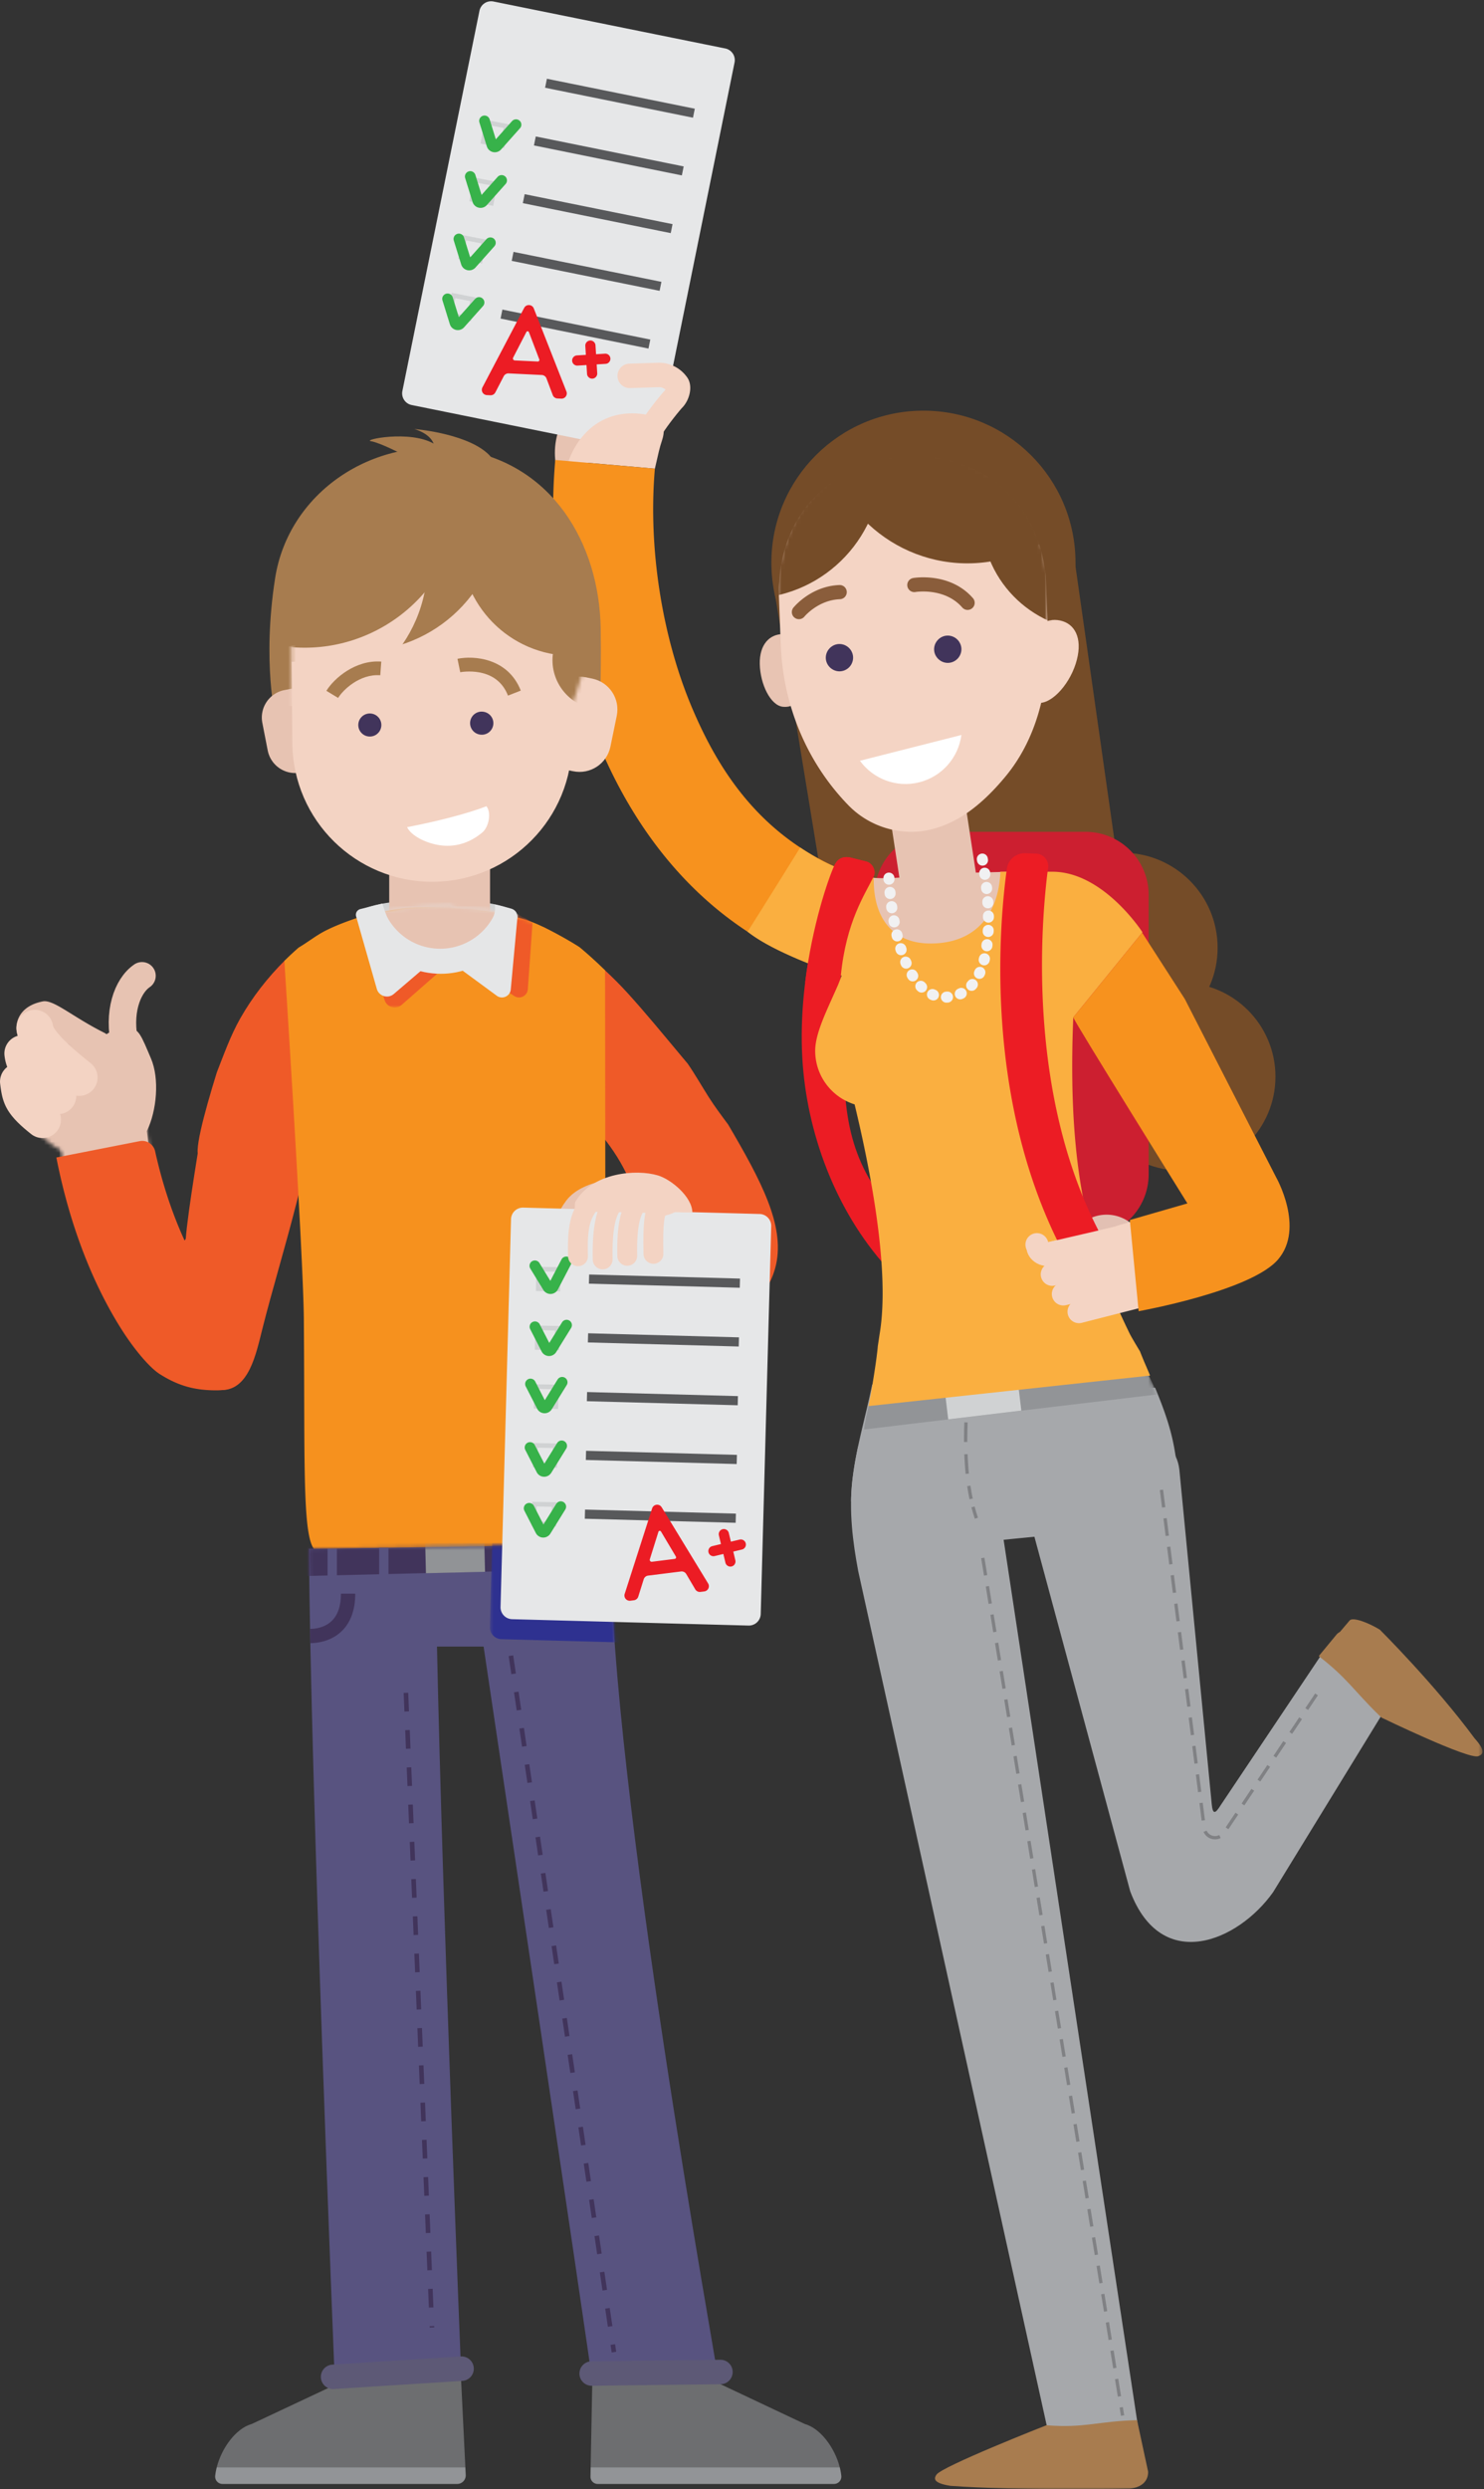 <svg width="389" height="652" viewBox="0 0 389 652" xmlns="http://www.w3.org/2000/svg" xmlns:xlink="http://www.w3.org/1999/xlink"><rect x="0" y="0" width="389" height="652" fill="#333333" stroke="none"/><title>6EBA7DC4-CD76-40FF-8EAD-8B3A6BBC8F7F</title><defs><path d="M31.085.81C11.328 3.387 2.181 18.71.69 32.524c-.148.733-.25 1.468-.259 2.203L.244 49.494C.04 65.659 5.24 81.794 16.284 93.61c6.46 6.914 13.85 8.759 20.539 7.886 8.046-1.048 15.168-5.763 22.255-13.474 9.662-10.51 11.835-24.605 12.016-38.873l.168-13.08.003-.698c.009-.735-.03-1.47-.158-2.208C69.301 11.394 52.682.492 36.014.491a38.1 38.1 0 0 0-4.929.32" id="a"/><path d="M31.085.81C11.328 3.387 2.181 18.71.69 32.524c-.148.733-.25 1.468-.259 2.203L.244 49.494C.04 65.659 5.24 81.794 16.284 93.61c6.46 6.914 13.85 8.759 20.539 7.886 8.046-1.048 15.168-5.763 22.255-13.474 9.662-10.51 11.835-24.605 12.016-38.873l.168-13.08.003-.698c.009-.735-.03-1.47-.158-2.208C69.301 11.394 52.682.492 36.014.491a38.1 38.1 0 0 0-4.929.32" id="c"/><path d="M31.085.81C11.328 3.387 2.181 18.71.69 32.524c-.148.733-.25 1.468-.259 2.203L.244 49.494C.04 65.659 5.24 81.794 16.284 93.61c6.46 6.914 13.85 8.759 20.539 7.886 8.046-1.048 15.168-5.763 22.255-13.474 9.662-10.51 11.835-24.605 12.016-38.873l.168-13.08.003-.698c.009-.735-.03-1.47-.158-2.208C69.301 11.394 52.682.492 36.014.491a38.1 38.1 0 0 0-4.929.32" id="e"/><path id="g" d="M0 .332h389.613V652H0"/><path id="i" d="M0 .332h389.613V652H0"/><path d="M7.06 4.051C3.736 10.495-.554 19.76.41 31.658c.88 4.2 3.273 3.714 6.38 3.228 2.547-.397 5.573-.794 8.641 1.383 4.627 3.285 14.802 8.618 14.802 8.618l34.084.403s6.18-.498 11.144-3.708c2.499-1.615 4.759.902 6.918 3.419 2.274 2.652 4.438 5.302 6.647 3.122C90.56 33.224 85.25 13.174 80.305.09" id="k"/><path d="M7.06 4.051C3.736 10.495-.554 19.76.41 31.658c.88 4.2 3.273 3.714 6.38 3.228 2.547-.397 5.573-.794 8.641 1.383 4.627 3.285 14.802 8.618 14.802 8.618l34.084.403s6.18-.498 11.144-3.708c2.499-1.615 4.759.902 6.918 3.419 2.274 2.652 4.438 5.302 6.647 3.122C90.56 33.224 85.25 13.174 80.305.09" id="m"/><path d="M7.06 4.051C3.736 10.495-.554 19.76.41 31.658c.88 4.2 3.273 3.714 6.38 3.228 2.547-.397 5.573-.794 8.641 1.383 4.627 3.285 14.802 8.618 14.802 8.618l34.084.403s6.18-.498 11.144-3.708c2.499-1.615 4.759.902 6.918 3.419 2.274 2.652 4.438 5.302 6.647 3.122C90.56 33.224 85.25 13.174 80.305.09L7.06 4.051z" id="o"/><path d="M7.06 4.051C3.736 10.495-.554 19.76.41 31.658c.88 4.2 3.273 3.714 6.38 3.228 2.547-.397 5.573-.794 8.641 1.383 4.627 3.285 14.802 8.618 14.802 8.618l34.084.403s6.18-.498 11.144-3.708c2.499-1.615 4.759.902 6.918 3.419 2.274 2.652 4.438 5.302 6.647 3.122C90.56 33.224 85.25 13.174 80.305.09L7.06 4.051z" id="q"/><path id="s" d="M0 .332h389.613V652H0z"/><path d="M.038 3.824s1.009 7.222 1.597 8.65l1.597 5.123 21.44-2.52L22.736.045.038 3.824z" id="u"/><path d="M11.512.92C7.406 1.988-.122 17.286.499 19.666c2.138 8.214 10.54 13.14 18.763 11.002 8.224-2.138 13.155-10.53 11.015-18.745C28.474 5.006 22.234.42 15.397.42c-1.282 0-2.586.162-3.885.5z" id="w"/><path d="M.34 3.602C6.535 1.632 12 .75 23.184.42l.454-.026.026-.001c.577 0 .544.545 1.133.545 9.577 0 17.648 2.428 23.908 5.365v20.852H.339V3.602z" id="y"/><path d="M.34 3.602C6.535 1.632 12 .75 23.184.42l.454-.026.026-.001c.577 0 .544.545 1.133.545 9.577 0 17.648 2.428 23.908 5.365v20.852H.339V3.602" id="A"/><path d="M54.668.394l-.454.026c-15.7.463-20.126 2.012-31.13 6.134-10.76 4.03-19.252 17.177-19.252 17.177S3.79 43.962 2.95 45.143L.01 74.512l95.398 26.346v-51.66l-.767-32.725S80.048.938 55.827.938c-.59 0-.557-.545-1.133-.545h-.026" id="C"/><path d="M54.668.394l-.454.026c-15.7.463-20.126 2.012-31.13 6.134-10.76 4.03-19.252 17.177-19.252 17.177S3.79 43.962 2.95 45.143L.01 74.512l95.398 26.346v-51.66l-.767-32.725S80.048.938 55.827.938c-.59 0-.557-.545-1.133-.545h-.026" id="E"/><path d="M36.95.31c-.104 0-.21 0-.316.002C16.392.482.12 17.012.293 37.232l.305 36.116c.17 20.221 16.717 36.476 36.96 36.305 20.24-.171 36.513-16.701 36.342-36.922l-.075-8.894 2.652-8.284-2.881-18.936C73.425 16.5 57.049.312 36.952.31" id="G"/><path d="M36.95.31c-.104 0-.21 0-.316.002C16.392.482.12 17.012.293 37.232l.305 36.116c.17 20.221 16.717 36.476 36.96 36.305 20.24-.171 36.513-16.701 36.342-36.922l-.075-8.894 2.652-8.284-2.881-18.936C73.425 16.5 57.049.312 36.952.31" id="I"/><path d="M36.95.31c-.104 0-.21 0-.316.002C16.392.482.12 17.012.293 37.232l.305 36.116c.17 20.221 16.717 36.476 36.96 36.305 20.24-.171 36.513-16.701 36.342-36.922l-.075-8.894 2.652-8.284-2.881-18.936C73.425 16.5 57.049.312 36.952.31" id="K"/><path d="M36.95.31c-.104 0-.21 0-.316.002C16.392.482.12 17.012.293 37.232l.305 36.116c.17 20.221 16.717 36.476 36.96 36.305 20.24-.171 36.513-16.701 36.342-36.922l-.075-8.894 2.652-8.284-2.881-18.936C73.425 16.5 57.049.312 36.952.31" id="M"/><path d="M36.95.31c-.104 0-.21 0-.316.002C16.392.482.12 17.012.293 37.232l.305 36.116c.17 20.221 16.717 36.476 36.96 36.305 20.24-.171 36.513-16.701 36.342-36.922l-.075-8.894 2.652-8.284-2.881-18.936C73.425 16.5 57.049.312 36.952.31" id="O"/><path d="M36.95.31c-.104 0-.21 0-.316.002C16.392.482.12 17.012.293 37.232l.305 36.116c.17 20.221 16.717 36.476 36.96 36.305 20.24-.171 36.513-16.701 36.342-36.922l-.075-8.894 2.652-8.284-2.881-18.936C73.425 16.5 57.049.312 36.952.31" id="Q"/><path d="M46.082.503L5.541 1.08l-5.406.05c.412 60.76 6.507 211.704 6.813 218.869l33.13-1.873c-.066-1.533-4.92-121.484-6.383-191.384h12.22S74.39 217.638 74.382 219.198l33.168.204C107.56 217.62 78.845 60.518 79.254.175c0 0-33.17.12-33.172.328z" id="S"/><path d="M46.082.503L5.541 1.08l-5.406.05c.412 60.76 6.507 211.704 6.813 218.869l33.13-1.873c-.066-1.533-4.92-121.484-6.383-191.384h12.22S74.39 217.638 74.382 219.198l33.168.204C107.56 217.62 78.845 60.518 79.254.175c0 0-33.17.12-33.172.328z" id="U"/><path d="M33.247 26.475c-.728-9.925-1.122-18.85-1.071-26.3 0 0-25.258.091-31.694.253v26.047h32.765" id="W"/><path id="Y" d="M0 .332h389.613V652H0z"/><path d="M7.978.086c-.799.165-2.28.474-3.72 1.15l-.19.093C2.143 2.283.353 3.92.46 6.79a3.01 3.01 0 0 0 4.293 2.6l.042-.02A3.02 3.02 0 0 0 6.47 6.876c.302-.186 1.061-.556 2.734-.904a3.008 3.008 0 0 0 2.333-3.557A3.01 3.01 0 0 0 8.593.02c-.203 0-.41.021-.615.065" id="aa"/></defs><g fill="none" fill-rule="evenodd"><path d="M156.623 118.833c2.619-3.026 5.158-6.145 7.864-9.08-4.484-6.083-5.638-10.911-10.096-7.626-9.329 6.874-11.019 17.517-6.641 25.316 2.93-2.898 5.895-5.76 8.873-8.61" fill="#E7C3B2"/><path d="M168.665 118.393l-60.75-12.298a3.118 3.118 0 0 1-2.438-3.676L125.68 2.831a3.122 3.122 0 0 1 3.68-2.436l60.749 12.299a3.117 3.117 0 0 1 2.439 3.674l-20.204 99.589a3.121 3.121 0 0 1-3.679 2.436" fill="#E6E7E8"/><path d="M143.12 21.805l38.769 7.849M140.203 36.921l38.77 7.85" stroke="#58595B" stroke-width="2.4"/><path stroke="#D0D2D3" stroke-width="1.2" d="M131.715 38.104l-5.068-.975.977-5.063 5.067.976z"/><path d="M137.287 52.038l38.768 7.85" stroke="#58595B" stroke-width="2.4"/><path stroke="#D0D2D3" stroke-width="1.2" d="M128.798 53.22l-5.067-.974.977-5.063 5.067.976z"/><path d="M134.37 67.154l38.77 7.85" stroke="#58595B" stroke-width="2.4"/><path stroke="#D0D2D3" stroke-width="1.2" d="M125.882 68.338l-5.068-.976.977-5.063 5.067.976z"/><path d="M131.453 82.271l38.77 7.85" stroke="#58595B" stroke-width="2.4"/><path stroke="#D0D2D3" stroke-width="1.2" d="M122.965 83.454l-5.068-.975.977-5.063 5.067.976z"/><path d="M128.628 39.603a2.193 2.193 0 0 1-1.014-1.257l-1.943-6.264a1.398 1.398 0 1 1 2.673-.828l1.626 5.24 4.25-4.768a1.4 1.4 0 0 1 1.975-.114c.577.514.628 1.397.114 1.974l-4.964 5.568a2.196 2.196 0 0 1-2.717.45M121.91 70.533a2.193 2.193 0 0 1-1.014-1.257l-1.943-6.265a1.398 1.398 0 1 1 2.673-.827l1.626 5.239 4.249-4.768a1.401 1.401 0 0 1 1.976-.114c.577.514.627 1.397.114 1.974l-4.965 5.569a2.193 2.193 0 0 1-2.717.449M118.935 86.183a2.19 2.19 0 0 1-1.014-1.257l-1.943-6.264a1.4 1.4 0 0 1 2.674-.827l1.624 5.238 4.25-4.767a1.398 1.398 0 1 1 2.09 1.86l-4.965 5.568a2.195 2.195 0 0 1-2.716.45M124.89 54.17a2.191 2.191 0 0 1-1.013-1.257l-1.943-6.265a1.398 1.398 0 0 1 2.673-.827l1.625 5.239 4.25-4.768a1.4 1.4 0 0 1 2.09 1.86l-4.965 5.569a2.194 2.194 0 0 1-2.716.448" fill="#37B24A"/><path d="M134.515 93.663l3.46-6.694a.368.368 0 0 1 .67.037l2.718 7.134a.413.413 0 0 1-.405.558l-6.01-.287a.513.513 0 0 1-.433-.748m2.888-13.012l-10.941 20.816a1.385 1.385 0 0 0 1.16 2.027l.921.044a1.388 1.388 0 0 0 1.298-.747l2.194-4.233c.25-.481.756-.772 1.297-.748l8.684.417a1.384 1.384 0 0 1 1.232.895l1.643 4.36c.195.517.679.869 1.23.895l.995.048a1.384 1.384 0 0 0 1.357-1.889l-8.553-21.748c-.434-1.104-1.964-1.187-2.517-.137M158.582 92.64l-2.34.145-.147-2.337a1.337 1.337 0 0 0-2.67.165l.147 2.338-2.34.146a1.336 1.336 0 0 0-1.253 1.416v.002c.045.736.68 1.296 1.417 1.25l2.341-.146.146 2.338a1.338 1.338 0 0 0 2.67-.166l-.146-2.338 2.34-.146A1.336 1.336 0 0 0 160 93.891a1.338 1.338 0 0 0-1.418-1.251" fill="#EC1C24"/><path d="M165.06 98.453l7.51-.236a5.802 5.802 0 0 1 4.953 2.494c.501.722.116 2.838-1.163 4.023 0 0-5.518 6.251-8.144 11.865" stroke="#F4D4C4" stroke-width="6.4" stroke-linecap="round"/><path d="M171.664 122.761l1.04-4.508c.224-.975.51-1.934.826-2.884.601-1.812 1.3-5.55-2.75-6.485-11.295-2.605-18.687 3.512-21.768 11.907 4.11.337 22.652 1.97 22.652 1.97" fill="#F4D4C4"/><path fill="#754C28" d="M300.286 277.354l-75.86 8.057-21.964-133.89 79.218-4.854z"/><path d="M223.536 228.746c-1.674-.366-3.38-1.059-4.926-1.848-.088-.039-.179-.077-.256-.114-20.598-9.565-30.603-26.572-36.762-40.941-8.028-18.73-11.74-42.312-9.928-63.081l-26.115-2.272c-2.2 25.237 2.153 52.814 11.945 75.66 12.004 28.008 31.359 47.576 56.108 56.82 1.123.42 5.9 2.198 7.046 2.575 0 0 2.148-6.52 2.938-13L225.2 229.3l-.397-.133a23.932 23.932 0 0 1-1.267-.421" fill="#F7921E"/><path d="M319.173 248.26c0 13.746-11.155 24.888-24.913 24.888-13.76 0-24.914-11.142-24.914-24.887 0-13.745 11.155-24.888 24.914-24.888 13.758 0 24.913 11.143 24.913 24.888" fill="#754C28"/><path d="M334.334 282.018c0 13.6-11.036 24.624-24.65 24.624-13.613 0-24.649-11.025-24.649-24.624 0-13.6 11.036-24.624 24.65-24.624 13.613 0 24.649 11.025 24.649 24.624" fill="#754C28"/><path d="M284.548 324.104h-38.741c-9.143 0-16.554-7.404-16.554-16.537v-73.14c0-9.134 7.411-16.538 16.554-16.538h38.741c9.143 0 16.555 7.404 16.555 16.537v73.14c0 9.134-7.412 16.538-16.555 16.538" fill="#CC1F30"/><path fill="#E7C3B2" d="M258.089 243.551l-19.784 3.016-5.809-38.033 19.785-3.015z"/><path d="M267.198 650.296c10.713-2.58 21.41-5.32 32.127-7.966l-37.84-249.51c-1.806-7.816-22.01-18.689-29.832-16.885-2.98.687-5.157 1.567-6.748 3.065-.622 2.946-1.157 5.908-1.489 8.906-.886 7.994.086 15.851 1.552 23.654l51.771 234.463c-7.624 2.385-8.613 3.309-9.54 4.273M346.835 432.765l-26.872 40.104c-1.454 2.35-2.07 2.409-2.337-.342l-8.484-87.58c-1.114-10.273-15.183-12.57-22.983-10.668-11.802 2.878-18.516 13.73-15.534 26.316l25.638 94.825c8.191 21.64 28.296 13.14 37.467.195l29.697-48.41-16.592-14.44z" fill="#A6A8AB"/><path d="M264.988 228.34l-15.045.363c-4.582.463-9.169.87-13.775 1.152-3.215.198-6.58.371-9.758-.273a17.13 17.13 0 0 1-1.174-.283h-.036l2.02 19.842h41.226l-3.458-20.8z" fill="#E7C3B2"/><path d="M309.664 394.106c-.719-5.836-1.083-11.822-2.426-17.556-1.055-4.499-2.69-8.797-4.452-13.052l-74.16-.834c-1.71 8.411-4.26 16.684-5.21 25.242a56.394 56.394 0 0 0-.33 5.402c6.859 5.387 27.045 11.29 27.045 11.29l33.978-3.342s25.596-.64 25.626-3.627c.01-1.03.003-2.058-.015-3.084l-.056-.439" fill="#A6A8AB"/><path d="M231.3 352.903c-.067.113-.142.227-.211.342.071-.115.144-.23.212-.342h-.002zM230.726 353.83c.129-.196.246-.391.363-.585-.121.195-.233.39-.363.585" fill="#939598"/><path d="M281.924 147.387c0 21.992-17.847 39.82-39.863 39.82-22.015 0-39.86-17.828-39.86-39.82 0-21.993 17.845-39.82 39.86-39.82 22.016 0 39.863 17.827 39.863 39.82" fill="#754C28"/><path d="M212.836 174.492c.122 5.255-2.957 11.177-7.655 10.635-3.217-.372-5.9-5.899-6.02-11.152-.123-5.255 2.648-7.799 5.885-7.873 3.238-.075 7.668 3.136 7.79 8.39" fill="#E8C4B3"/><path d="M274.153 151.406c-.028-.713-.1-1.424-.261-2.132-5.627-41.768-67.272-38.598-69.637 3.252a11.618 11.618 0 0 0-.14 2.147l.55 14.314c.603 15.668 6.778 30.699 17.721 41.94 5.818 5.978 13.85 7.8 20.287 6.624 7.741-1.414 14.407-6.333 20.89-14.152 8.837-10.659 11.637-24.779 11.105-38.607l-.515-13.386z" fill="#F4D4C4"/><path d="M281.967 173.884c-1.893 5.901-6.953 11.253-10.59 10.088-3.637-1.164-4.296-8.845-2.404-14.747 1.893-5.901 5.962-7.669 9.599-6.505 3.637 1.164 5.288 5.262 3.395 11.164" fill="#F4D4C4"/><g><g transform="translate(203.362 117.574)"><mask id="b" fill="#fff"><use xlink:href="#a"/></mask><path d="M87.92-12.878c2.716 20.783-11.948 39.83-32.752 42.544C34.363 32.38 15.296 17.732 12.579-3.052c-2.715-20.783 11.949-39.83 32.753-42.544 20.804-2.713 39.872 11.935 42.589 32.718" fill="#754C28" mask="url(#b)"/></g><g transform="translate(203.362 117.574)"><mask id="d" fill="#fff"><use xlink:href="#c"/></mask><path d="M113.413 13.925c2.137 16.356-9.403 31.347-25.776 33.482-16.372 2.136-31.378-9.393-33.516-25.749-2.137-16.355 9.403-31.345 25.776-33.48 16.372-2.136 31.378 9.392 33.516 25.747" fill="#754C28" mask="url(#d)"/></g><g transform="translate(203.362 117.574)"><mask id="f" fill="#fff"><use xlink:href="#e"/></mask><path d="M27.392-.245c2.501 19.14-11.003 36.681-30.163 39.181-19.16 2.498-36.722-10.992-39.223-30.132-2.501-19.14 11.003-36.683 30.164-39.181C7.33-32.876 24.89-19.386 27.392-.245" fill="#754C28" mask="url(#f)"/></g></g><g><path d="M220.322 175.836a3.589 3.589 0 0 0 3.289-3.842c-.152-1.936-1.863-3.44-3.846-3.286-1.938.151-3.441 1.906-3.29 3.842.152 1.936 1.908 3.437 3.847 3.286M248.712 173.625a3.588 3.588 0 0 0 3.29-3.84 3.59 3.59 0 0 0-3.847-3.287c-1.937.15-3.44 1.905-3.289 3.842.152 1.935 1.908 3.436 3.846 3.285" fill="#41345B"/><path d="M253.882 159.743a1.86 1.86 0 0 1-1.65-.62c-4.608-5.28-12.157-4.07-12.236-4.054a1.845 1.845 0 0 1-2.146-1.52 1.858 1.858 0 0 1 1.522-2.142c.388-.069 9.697-1.56 15.663 5.275a1.855 1.855 0 0 1-1.153 3.061M209.671 162.172a1.855 1.855 0 0 1-1.416-.396 1.853 1.853 0 0 1-.282-2.604c.185-.231 4.644-5.664 12.1-5.93a1.858 1.858 0 0 1 .133 3.713c-5.722.2-9.304 4.506-9.34 4.55-.31.38-.741.606-1.195.667" fill="#8A5D3B"/><path d="M241.001 204.905c6.035-1.532 10.24-6.57 11.01-12.383l-26.601 6.75c3.453 4.74 9.556 7.164 15.591 5.633" fill="#FFF"/><path d="M253.741 365.235c0 .13-.133 1.253-.275 3.073" stroke="#808184" stroke-width=".867"/><path d="M253.212 372.581c-.22 5.407-.14 13.009 1.353 20.042" stroke="#808184" stroke-width=".867" stroke-dasharray="5.13,3.206"/><path d="M255.056 394.71c.26 1.01.555 2 .886 2.964" stroke="#808184" stroke-width=".867"/><g transform="translate(-1)"><mask id="h" fill="#fff"><use xlink:href="#g"/></mask><path d="M275.303 635.263s-27.526 10.81-28.85 12.972c-.489.799-1.24 2.12 3.671 2.902 17.647 1.31 47.004.74 47.004.74 3.199-.343 4.834-1.99 4.834-4.411l-2.909-13.523c-9.97.209-13.836 2.148-23.75 1.32" fill="#A87C4F" mask="url(#h)"/></g><g transform="translate(-1)"><mask id="j" fill="#fff"><use xlink:href="#i"/></mask><path d="M388.497 460.01c-2.479.978-25.39-10.12-25.39-10.12-.243-.233-.46-.444-.65-.628-6.7-6.552-8.295-9.68-15.778-15.46l4.664-5.649c.25-.295.562-.524.91-.714l2.528-2.977c.864-1.016 5.179.72 7.916 2.415 0 0 14.386 14.293 24.833 28.456 3.34 3.689 1.879 4.318.967 4.678" fill="#A87C4F" mask="url(#j)"/></g><path d="M257.615 408.082L294.26 632.72M304.454 390.25l11.228 88.654c.33 2.59 3.698 3.384 5.15 1.214l24.847-37.156" stroke="#808184" stroke-width=".867" stroke-dasharray="4.624,2.89"/></g><g><g transform="translate(220.481 358.6)"><mask id="l" fill="#fff"><use xlink:href="#k"/></mask><path d="M3.892-2.393l-12.124-.122-.133 13.286 9.612.096c1.05-4.397 2.05-8.798 2.645-13.26" fill="#929497" mask="url(#l)"/></g><g transform="translate(220.481 358.6)"><mask id="n" fill="#fff"><use xlink:href="#m"/></mask><path d="M76.732-6.036L8.354 2.17c-.008 4.506-1.862 9.17-2.33 13.66l76.99-9.196c-2.136-4.284-3.878-8.516-6.282-12.67" fill="#929497" mask="url(#n)"/></g><g transform="translate(220.481 358.6)"><mask id="p" fill="#fff"><use xlink:href="#o"/></mask><path d="M87.176-1.561c2.003 3.905 3.722 7.926 4.605 12.301.076.37.076.714.023 1.032l8.591.086.133-13.286-13.352-.133z" fill="#929497" mask="url(#p)"/></g><g transform="translate(220.481 358.6)"><mask id="r" fill="#fff"><use xlink:href="#q"/></mask><path fill="#D0D2D3" mask="url(#r)" d="M47.237 10.885l-19.16 2.3L26.493-.007l19.158-2.3z"/></g></g><g transform="translate(-1)"><path d="M121.19 609.488L67.02 634.92c-4.191 1.167-7.908 6.293-9.198 11.342h65.16l-1.792-36.774zM211.92 634.92l-55.374-26.126-.718 37.467h65.29c-1.29-5.048-5.006-10.174-9.197-11.34" fill="#6D6E70"/><path d="M136.48 239.824c0 2.347-9.172 4.25-20.877 4.25-11.706 0-21.196-1.903-21.196-4.25 0-2.348 9.49-4.25 21.196-4.25 11.705 0 20.876 1.902 20.876 4.25" fill="#D0D2D3"/><mask id="t" fill="#fff"><use xlink:href="#s"/></mask><path fill="#E7C3B2" mask="url(#t)" d="M129.45 243.868h-26.427v-19.175h26.427z"/></g><g transform="translate(15.584 295.003)"><mask id="v" fill="#fff"><use xlink:href="#u"/></mask><path fill="#E7C3B2" mask="url(#v)" d="M.037.044h24.634v17.553H.037z"/></g><g transform="translate(7.025 271.489)"><mask id="x" fill="#fff"><use xlink:href="#w"/></mask><path fill="#E7C3B2" mask="url(#x)" d="M-8.025 2.475l38.378-9.978 9.966 38.255L1.943 40.73z"/></g><path d="M23.53 275.045a4.808 4.808 0 0 1-3.835-.619c-1.696-1.095-5.181-2.493-6.586-2.403a4.806 4.806 0 0 1-3.425 2.08 4.813 4.813 0 0 1-5.344-4.216c-.227-1.936.528-6.344 6.887-7.582 2.822-.549 7.837 4.088 16.066 8.196 2.379 1.188 2.865 4.425 1.417 6.654-.681 1.048-4.058-2.401-5.18-2.11" fill="#E7C3B2"/><g fill="#E7C3B2"><path d="M29.671 270.014c-2.341.61-7.028 4.8-8.08 14.234-.975 8.74.473 18.4 11.264 17.177.905-.104 6.026-2.022 6.026-2.022l-.396-3.09c2.633-5.38 3.352-13.762 1.092-19.052-2.534-5.93-3.184-7.967-5.91-7.967-.993 0-2.26.269-3.996.72"/></g><g><path d="M16.404 291.681a4.808 4.808 0 0 1-4.202-.88c-5.525-4.362-10.296-8.128-11.02-14.288a4.812 4.812 0 0 1 4.22-5.338 4.814 4.814 0 0 1 5.344 4.217c.233 1.985 2.554 4.015 7.427 7.862a4.807 4.807 0 0 1-1.77 8.427" fill="#F3D3C3"/><path d="M12.378 297.946a4.808 4.808 0 0 1-4.202-.88C1.604 291.878.649 289.06.038 283.87a4.812 4.812 0 0 1 4.22-5.338 4.812 4.812 0 0 1 5.344 4.216c.366 3.11.413 3.508 4.544 6.77a4.807 4.807 0 0 1-1.768 8.428" fill="#F3D3C3"/><path d="M37.223 255.597c-3.91 2.665-6.411 9.738-4.44 18.129" stroke="#E7C3B2" stroke-width="7.2" stroke-linecap="round"/></g><g fill="#F3D3C3"><path d="M8.56 264.548a4.812 4.812 0 0 0-4.22 5.339c.509 4.325 4.401 9 13.436 16.131a4.807 4.807 0 0 0 4.2.881 4.792 4.792 0 0 0 2.562-1.672 4.805 4.805 0 0 0-.792-6.755c-8.576-6.772-9.704-9.28-9.85-9.772a4.814 4.814 0 0 0-4.768-4.185c-.187 0-.376.011-.567.033"/></g><g><path d="M56.75 364.182c-5.363 0-9.72-.974-14.91-4.278-2.49-1.584-6.407-6.083-9.897-11.555-5.469-8.572-12.887-23.364-17.171-45.152l21.86-4.29a3.45 3.45 0 0 1 4.029 2.65c5.636 25.367 16.255 38.723 19.673 41.48-2.056-1.659-7.249-3.366-12.43-.892-4.419 2.11-7.274 6.631-7.274 11.52l23.23-1.082c0 6.667.844 10.89-5.798 11.535a13.6 13.6 0 0 1-1.311.064" fill="#EF5A28"/><path d="M58.062 364.118c-7.977 0-18.716-5.217-18.716-13.187 0-2.538.508-11.994 9.352-26.48.442-6.61 4.14-28.602 4.366-29.552 1.762-7.738 9.454-12.605 17.219-10.883 7.787 1.73 12.696 9.438 10.965 17.217-.181.816-.928 3.66-3.705 14.539-2.709 10.615-6.315 22.58-8.727 32.155-1.705 6.763-3.55 16.191-10.754 16.191M185.774 287.368c-1.84-2.896-3.545-5.9-5.49-8.73-.786-.934-1.567-1.871-2.35-2.806-4.398-5.26-8.746-10.564-13.359-15.639-3.942-4.336-8.297-8.264-12.807-12.008-2.203-1.453-6.939-4.073-9.264-5.33-2.886.397-3.062 2.569-5.496 4.528-7.139 5.746-.404 26.356 5.349 33.487 9.315 11.549 25.893 20.745 26.49 47.038.017.685-2.538 9.666-2.538 9.666s20.468 10.687 21.865 10.345c7.1-1.739 13.664-9.292 15.276-16.774 2.211-10.259-3.886-21.787-12.577-36.582-1.75-2.36-3.522-4.709-5.1-7.195" fill="#EF5A28"/><path d="M62.999 266.719c-2.556 4.499-4.282 9.386-6.17 14.195-3.397 10.95-6.384 22.147-4.389 22.107l10.767 8.241 15.176 1.241-3.68-60.97c-4.566 4.543-8.565 9.661-11.704 15.186" fill="#EF5A28"/><path d="M158.606 254.173a107.633 107.633 0 0 0-6.646-6.04c-2.36-1.56-9.215-5.498-13.173-6.865-4.892-1.692-10.001-2.494-15.142-2.982-5.048-.477-10.074-.71-15.143-.543-4.815.161-9.185 1.398-13.868 2.346-3.153 1.056-6.397 2.21-9.355 3.716-2.458 1.25-4.604 3.002-6.97 4.385a74.518 74.518 0 0 0-3.77 3.507s4.976 77.03 5.11 93.987c.321 41.133-.632 60.789 4.06 60.858l67.276.998c4.286.063 7.79-3.393 7.787-7.674l-.166-145.693z" fill="#F6911E"/></g><g><g transform="translate(94.226 236.75)"><mask id="z" fill="#fff"><use xlink:href="#y"/></mask><path d="M.34 5.406l6.258 19.816c.602 1.905 2.965 2.564 4.467 1.246l11.946-10.48s-8.422-.845-10.847-3.792C9.74 9.251 3.903 3.973 3.903 3.973L.339 5.406z" fill="#EF5A28" mask="url(#z)"/></g><g transform="translate(94.226 236.75)"><mask id="B" fill="#fff"><use xlink:href="#A"/></mask><path d="M40.77 2.333c-.164 2.22-.685 4.738-2.002 6.844-3.151 5.04-8.941 7.871-8.941 7.871l10.726 7.087c1.498.99 3.504-.032 3.582-1.825L45.37 4.886c-1.5-.902-3.056-1.723-4.6-2.553" fill="#EF5A28" mask="url(#B)"/></g><g transform="translate(63.198 236.75)"><mask id="D" fill="#fff"><use xlink:href="#C"/></mask><path d="M73.227.451C71.429 11.977 60.619 19.864 49.08 18.068 37.544 16.272 29.65 5.473 31.447-6.052c1.797-11.526 12.608-19.414 24.145-17.618C67.129-21.873 75.024-11.074 73.227.451" fill="#E5E6E7" mask="url(#D)"/></g><g transform="translate(63.198 236.75)"><mask id="F" fill="#fff"><use xlink:href="#E"/></mask><path d="M67.762-1.566c-1.342 8.596-9.405 14.48-18.01 13.14-8.607-1.34-14.496-9.395-13.154-17.992 1.341-8.597 9.404-14.48 18.01-13.14 8.605 1.34 14.495 9.395 13.154 17.992" fill="#E7C3B2" mask="url(#F)"/></g></g><g><path d="M94.458 238.12a1.542 1.542 0 0 0-1.11 1.918l5.432 19.022c.576 1.911 2.93 2.6 4.45 1.303l12.08-10.325s-8.41-.954-10.796-3.931c-2.386-2.977-4.273-9.435-4.273-9.435l-5.783 1.447zM129.713 236.904c.207 1.788-.007 3.7-3.041 8.06-3.395 4.88-6.821 8.252-6.821 8.252l10.365 7.606c1.447 1.061 3.503.14 3.668-1.648l1.747-18.83a2.177 2.177 0 0 0-1.468-2.287c-1.125-.376-3.68-.944-4.45-1.153" fill="#E5E6E7"/><path d="M105.252 118.88s-5.744-2.96-8.033-3.317c-2.288-.356 10.117-2.971 16.45.633-1.083-2.786-5.058-3.819-5.058-3.819s12.533.988 18.655 5.935c6.125 4.948-3.367 5.676-3.367 5.676l-14.22-1.664-4.427-3.444z" fill="#A77C4F"/><path d="M157.463 164.735c-.335-22.525-12.818-43.278-36.386-46.946-23.567-3.67-45.488 11.401-48.96 33.66-3.472 22.259.196 36.947.196 36.947l84.694 3.46s.68-12.002.456-27.12" fill="#A77C4F"/><path d="M80.269 202.066l-1.484.289a7.342 7.342 0 0 1-8.612-5.795l-1.405-7.2c-.776-3.975 1.82-7.826 5.801-8.602l1.484-.289c3.98-.775 7.836 1.82 8.612 5.795l1.405 7.199a7.336 7.336 0 0 1-5.801 8.603" fill="#E7C3B2"/><path d="M113.595 230.968c-20.242.17-36.79-16.084-36.961-36.305l-.304-36.115c-.172-20.22 16.1-36.751 36.342-36.921 20.24-.17 36.789 16.083 36.96 36.304l.305 36.115c.17 20.22-16.1 36.751-36.342 36.922" fill="#F3D3C3"/><path d="M150.243 202.019l-1.667-.343c-4.472-.917-7.353-5.283-6.433-9.75l1.664-8.09c.92-4.468 5.29-7.345 9.762-6.426l1.667.342c4.472.918 7.352 5.284 6.433 9.752l-1.664 8.089c-.92 4.467-5.29 7.344-9.762 6.426" fill="#F3D3C3"/><path d="M129.288 189.897a3.022 3.022 0 0 1-3.452 2.519 3.021 3.021 0 1 1 .93-5.969 3.02 3.02 0 0 1 2.522 3.45M99.929 190.372a3.022 3.022 0 0 1-3.453 2.519 3.02 3.02 0 1 1 .93-5.968 3.02 3.02 0 0 1 2.523 3.449" fill="#41345B"/><path d="M114.61 221.29c-3.108-.584-6.806-2.355-7.9-4.623 8.259-1.585 16.108-3.66 20.8-5.482 1.373 1.753.594 5.483-1.102 6.891-4.184 3.474-8.406 3.851-11.798 3.214" fill="#FFF"/></g><g><g transform="translate(76.037 121.315)"><mask id="H" fill="#fff"><use xlink:href="#G"/></mask><path d="M103.042 25.674c2.496-16-8.465-30.993-24.483-33.486C62.543-10.306 47.535.643 45.04 16.644c-2.497 16 8.464 30.993 24.482 33.487 16.017 2.493 31.025-8.456 33.521-24.457" fill="#A77C4F" mask="url(#H)"/></g><g transform="translate(76.037 121.315)"><mask id="J" fill="#fff"><use xlink:href="#I"/></mask><path d="M94.522 53.601c1.101-7.056-3.733-13.668-10.797-14.767-7.063-1.1-13.682 3.729-14.783 10.785-1.1 7.057 3.734 13.669 10.797 14.768 7.063 1.1 13.683-3.729 14.783-10.786" fill="#A77C4F" mask="url(#J)"/></g><g transform="translate(76.037 121.315)"><mask id="L" fill="#fff"><use xlink:href="#K"/></mask><path d="M35.664 20.548C38.835.215 24.907-18.837 4.554-22.005c-20.355-3.17-39.426 10.746-42.598 31.078-3.172 20.334 10.757 39.386 31.111 42.554 20.354 3.169 39.425-10.746 42.597-31.079" fill="#A77C4F" mask="url(#L)"/></g><g transform="translate(76.037 121.315)"><mask id="N" fill="#fff"><use xlink:href="#M"/></mask><path d="M54.735 17.77c3.171-20.333-10.757-39.385-31.111-42.553C3.27-27.952-15.801-14.038-18.973 6.296c-3.172 20.332 10.757 39.384 31.11 42.553 20.355 3.168 39.426-10.746 42.598-31.08" fill="#A77C4F" mask="url(#N)"/></g><g transform="translate(76.037 121.315)"><mask id="P" fill="#fff"><use xlink:href="#O"/></mask><path d="M35.57 32.1C38.744 11.768 24.815-7.284 4.46-10.453-15.893-13.62-34.965.293-38.136 20.627-41.309 40.958-27.38 60.01-7.026 63.178 13.328 66.35 32.4 52.434 35.571 32.1" fill="#F3D3C3" mask="url(#P)"/></g><g transform="translate(76.037 121.315)"><mask id="R" fill="#fff"><use xlink:href="#Q"/></mask><path d="M44.685 13.35c3.521-22.569-11.94-43.716-34.531-47.233C-12.44-37.4-33.608-21.955-37.128.614c-3.521 22.569 11.94 43.715 34.532 47.232 22.593 3.518 43.761-11.927 47.281-34.496" fill="#A77C4F" mask="url(#R)"/></g></g><g><path d="M72.216 170.027c-.085-.423-1.795-6.994.789-18.55 2.448-10.952 9.525-25.304 29.33-31.484 14.952-4.666 28.18-1.74 38.254 8.458 7.774 7.87 11.477 17.902 12.695 21.199.12.322.207.57.273.726.385.811 1.453 3.473 2.022 25.034l-8.386.22c-.237-8.993-.81-19.81-1.33-21.913-.128-.295-.26-.651-.45-1.167-5.622-15.225-17.226-31.843-40.577-24.557-12.828 4.002-20.784 12.518-23.644 25.31-2.2 9.839-.77 14.983-.752 15.068l-8.224 1.656z" fill="#A77C4F"/><path d="M133.163 182.206c-1.303-3.31-3.776-5.346-7.347-6.05-2.742-.54-5.15-.077-5.175-.073l-.722-3.518c4.262-.873 13.212-.255 16.59 8.327l-3.346 1.314zM88.632 182.816l-3.073-1.864c1.962-3.228 7.61-8.16 14.389-7.658l-.266 3.58c-5.38-.395-9.767 3.831-11.05 5.942" fill="#A77C4F"/><path d="M126.934 405.063l-40.54.578-5.407.05c.411 60.759 6.508 211.704 6.813 218.868l33.13-1.872c-.067-1.533-4.919-121.484-6.383-191.384h12.22s28.474 190.896 28.467 192.456l33.168.205c.008-1.784-28.706-158.885-28.296-219.228 0 0-33.17.119-33.172.327" fill="#585380"/></g><g><g transform="translate(80.852 404.56)"><mask id="T" fill="#fff"><use xlink:href="#S"/></mask><path fill="#41345B" mask="url(#T)" d="M82.688 6.232L-2.602 8.3-2.825-.89 82.464-2.96z"/></g><g transform="translate(80.852 404.56)"><mask id="V" fill="#fff"><use xlink:href="#U"/></mask><path fill="#919396" mask="url(#V)" d="M46.289 7.153l-15.493.375-.224-9.19 15.493-.376z"/></g><g transform="translate(127.93 404.56)"><mask id="X" fill="#fff"><use xlink:href="#W"/></mask><path d="M65.48 26.472l-61.96-1.67A3.12 3.12 0 0 1 .483 21.6L3.229-79.976a3.12 3.12 0 0 1 3.204-3.032l61.962 1.671a3.118 3.118 0 0 1 3.035 3.2L68.685 23.44a3.12 3.12 0 0 1-3.204 3.032" fill="#2E3190" mask="url(#X)"/></g></g><g transform="translate(-1)"><path d="M161.978 316.17l6.672.137c-.037-3.234 4.158-6.16 1.422-6.973-4.404-1.311-16.16-.818-20.66 5.177-4.154 5.532-5.324 13.018-.947 15.634 4.049 2.42 9.851.298 13.513-4.73v-9.245z" fill="#E7C3B2"/><path d="M197.206 425.798l-61.963-1.67a3.12 3.12 0 0 1-3.035-3.202l2.746-101.576a3.12 3.12 0 0 1 3.203-3.032l61.962 1.671a3.118 3.118 0 0 1 3.036 3.2l-2.746 101.577a3.119 3.119 0 0 1-3.203 3.032" fill="#E6E7E8"/><path d="M155.401 335.043l39.543 1.067" stroke="#58595B" stroke-width="2.4"/><path stroke="#D0D2D3" stroke-width="1.2" d="M147.244 337.668l-5.16-.09.09-5.155 5.16.09z"/><path d="M155.133 350.436l39.542 1.066" stroke="#58595B" stroke-width="2.4"/><path stroke="#D0D2D3" stroke-width="1.2" d="M146.974 353.06l-5.16-.09.09-5.155 5.16.09z"/><path d="M154.863 365.828l39.543 1.067" stroke="#58595B" stroke-width="2.4"/><path stroke="#D0D2D3" stroke-width="1.2" d="M146.706 368.453l-5.16-.09.09-5.155 5.16.09z"/><path d="M154.594 381.22l39.543 1.067" stroke="#58595B" stroke-width="2.4"/><path stroke="#D0D2D3" stroke-width="1.2" d="M146.437 383.845l-5.16-.09.09-5.155 5.16.09z"/><path d="M154.326 396.613l39.542 1.066" stroke="#58595B" stroke-width="2.4"/><path stroke="#D0D2D3" stroke-width="1.2" d="M146.168 399.237l-5.16-.09.09-5.154 5.16.09z"/><path d="M144.717 338.858a2.193 2.193 0 0 1-1.29-.97l-3.418-5.6a1.397 1.397 0 0 1 .467-1.922 1.401 1.401 0 0 1 1.923.466l2.858 4.682 2.953-5.66a1.4 1.4 0 0 1 2.482 1.293l-3.45 6.612a2.194 2.194 0 0 1-2.525 1.1M144.192 355.067a2.195 2.195 0 0 1-1.215-1.064l-2.993-5.837a1.398 1.398 0 1 1 2.49-1.274l2.505 4.88 3.364-5.425a1.399 1.399 0 0 1 2.379 1.472l-3.931 6.34a2.194 2.194 0 0 1-2.6.908M142.902 386.69a2.19 2.19 0 0 1-1.214-1.064l-2.994-5.837a1.398 1.398 0 1 1 2.49-1.274l2.504 4.881 3.365-5.426a1.399 1.399 0 0 1 2.379 1.472l-3.931 6.34a2.193 2.193 0 0 1-2.599.908M142.668 402.619a2.197 2.197 0 0 1-1.215-1.064l-2.994-5.837a1.397 1.397 0 0 1 .608-1.882 1.4 1.4 0 0 1 1.883.607l2.504 4.882 3.365-5.427a1.399 1.399 0 0 1 2.379 1.472l-3.931 6.34a2.194 2.194 0 0 1-2.6.909M143.02 370.059a2.192 2.192 0 0 1-1.215-1.064l-2.994-5.837a1.398 1.398 0 1 1 2.49-1.275l2.505 4.882 3.364-5.427a1.399 1.399 0 0 1 2.379 1.473l-3.931 6.339a2.194 2.194 0 0 1-2.599.909" fill="#37B24A"/><path d="M173.678 317.841l.267-.413 8.548.176c-.047-4.11-5.569-8.695-9.072-9.729-5.643-1.664-16.957-.78-21.51 6.755-.443.733-.046 2.196-.365 2.841 6.697-.073 15.443.038 22.132.37" fill="#F3D3C3"/><path d="M166.328 310.914s-8.647-.999-12.419 6.944c-1.254 2.641-1.569 6.17-1.394 11.213M167.26 313.464c-4.052-.092-8.634.208-8.28 16.429M173.801 312.822c-3.895 1.09-8.737-.093-8.384 16.129M177.435 314.63c-3.354 2.998-5.504-2.416-5.151 13.806" stroke="#F3D3C3" stroke-width="5.2" stroke-linecap="round"/><path d="M171.338 408.423l2.255-7.19a.368.368 0 0 1 .667-.078l3.905 6.56a.413.413 0 0 1-.303.62l-5.97.75a.513.513 0 0 1-.554-.662m.603-13.315l-7.192 22.387a1.385 1.385 0 0 0 1.492 1.797l.915-.115a1.385 1.385 0 0 0 1.15-.959l1.432-4.547c.163-.516.611-.89 1.148-.959l8.628-1.083a1.386 1.386 0 0 1 1.367.67l2.369 4.013c.28.475.819.74 1.367.67l.988-.124a1.384 1.384 0 0 0 1.01-2.094l-12.17-19.953c-.619-1.013-2.141-.832-2.504.297M186.717 406.603v-.001a1.336 1.336 0 0 1 .989-1.61l7.163-1.715a1.336 1.336 0 1 1 .623 2.6l-7.162 1.714a1.337 1.337 0 0 1-1.613-.988" fill="#EC1C24"/><path d="M191.156 409.323l-1.716-7.155a1.336 1.336 0 0 1 2.602-.623l1.716 7.155a1.337 1.337 0 0 1-2.602.623" fill="#EC1C24"/><path d="M107.408 443.419l6.825 166.232" stroke="#41345B" stroke-width="1.2" stroke-dasharray="4.883,4.883"/><path d="M134.927 433.696l27.006 182.418" stroke="#41345B" stroke-width="1.2" stroke-dasharray="4.8,4.8"/><mask id="Z" fill="#fff"><use xlink:href="#Y"/></mask><path fill="#585380" mask="url(#Z)" d="M89.307 413.757h-2.45v-8.111h2.45zM102.835 413.546h-2.45v-8.112h2.45z"/><path d="M82.348 430.407l-.065-3.744c.032-.001 3.311.155 5.619-2.026 1.64-1.551 2.472-3.972 2.472-7.196h3.745c0 4.318-1.24 7.667-3.686 9.952-2.964 2.772-6.853 3.014-8.085 3.014" fill="#41345B" mask="url(#Z)"/><path d="M59.322 650.643h61.511a2.25 2.25 0 0 0 2.249-2.359l-.1-2.023h-65.16c-.194.76-.335 1.52-.412 2.263a1.92 1.92 0 0 0 1.912 2.119M219.618 650.643a1.92 1.92 0 0 0 1.912-2.12 15.667 15.667 0 0 0-.412-2.262h-65.29l-.046 2.454a1.892 1.892 0 0 0 1.893 1.928h61.943z" fill="#929497" mask="url(#Z)"/><path d="M122.196 623.646L88.5 625.785a3.203 3.203 0 0 1-.407-6.393l33.695-2.14a3.205 3.205 0 0 1 3.403 2.994 3.204 3.204 0 0 1-2.996 3.4M189.891 624.518l-33.76.407a3.205 3.205 0 0 1-3.245-3.164 3.205 3.205 0 0 1 3.168-3.241l33.759-.407a3.204 3.204 0 0 1 3.245 3.163 3.204 3.204 0 0 1-3.167 3.242" fill="#5D5976" mask="url(#Z)"/><path d="M233.497 332.05c-13.73-15.18-21.067-35.723-22.176-54.73-1.358-23.287 6.019-45.34 8.29-50.422.764-1.712 1.957-2.657 4.114-2.322l4.028 1.006c1.97.308 2.97 2.528 2.284 3.944-3.203 6.619-11.512 17.69-8.285 46.553 1.056 9.434-.303 23.71 10.444 37.654l1.3 18.318z" fill="#EC1C24" mask="url(#Z)"/><path d="M300.38 244.299l.09-.11s-10.155-15.765-23.478-15.848h-13.799c.012.063.04.125.037.19-.55 11.293-6.72 18.51-18.103 18.608-9.858.085-15.275-6.372-15.088-17.2a22.154 22.154 0 0 1-2.63-.357c-.39-.08-3.142-.991-7.256-2.45-4.113-1.46-9.373-5.13-9.388-5.131 0 0-8.304 13.365-13.8 22.053 7.552 6.05 24.683 11.49 24.683 11.49l-1.016 2.537c-2.789 6.388-5.947 12.456-5.947 17.163 0 6.593 4.344 12.172 10.329 14.037 4.476 18.555 9.204 43.829 6.61 59.867-.14.861-.313 2.08-.526 3.46-.26 3.39-1.741 12.378-2.417 15.7l73.787-7.992c-1.319-3.181-1.387-3.158-2.657-6.358-1.24-2.059-2.291-3.83-2.682-4.617-9.37-19.258-16.377-39.172-14.868-80.956.023-.628.047-1.26.074-1.899 3.87-4.758 16.898-20.776 18.044-22.187" fill="#FAAF40" mask="url(#Z)"/></g><g transform="translate(268.63 320.121)"><mask id="ab" fill="#fff"><use xlink:href="#aa"/></mask><path d="M7.978.086c-.799.165-2.28.474-3.72 1.15l-.19.093C2.143 2.283.353 3.92.46 6.79a3.01 3.01 0 0 0 4.293 2.6l.042-.02A3.02 3.02 0 0 0 6.47 6.876c.302-.186 1.061-.556 2.734-.904a3.008 3.008 0 0 0 2.333-3.557A3.01 3.01 0 0 0 8.593.02c-.203 0-.41.021-.615.065" mask="url(#ab)"/></g><g><path d="M299.267 323.93c2.454 5.073.326 11.173-4.752 13.625-5.078 2.451-11.184.325-13.637-4.748-2.454-5.072-.327-11.172 4.75-13.623 5.079-2.452 11.185-.326 13.639 4.747" fill="#E2C0B3"/><path d="M316.092 314.603L293.6 320.83c-7.177 2.174-11.667 9.134-10.038 15.55 1.629 6.417 6.746 7.767 15.235 6.17l6.65-2.166c2.249-9.093 6.263-17.535 10.645-25.78" fill="#F4D4C4"/><path d="M295.854 327.462a3.01 3.01 0 0 1-.76.25l-20.424 3.791c-.33.062-.668.068-.999.019-1.858-.28-3.975-1.65-4.511-4.075a3.01 3.01 0 1 1 5.589-2.073l19.555-4.534c1.633-.303 2.893 1.733 3.197 3.366a3.006 3.006 0 0 1-1.647 3.256" fill="#F4D4C4"/><path d="M290.445 332.987a3.04 3.04 0 0 1-.543.2l-13.365 3.538a3.007 3.007 0 0 1-1.542-5.812l13.366-3.537a3.005 3.005 0 1 1 2.084 5.61" fill="#F4D4C4"/><path d="M293.274 338.426c-.19.09-.389.163-.6.215l-13.296 3.243a3.007 3.007 0 0 1-1.427-5.841l13.297-3.243a3.006 3.006 0 1 1 2.026 5.626" fill="#F4D4C4"/><path d="M298.797 342.55c-.203.098-.42.175-.65.226l-14.649 3.743a3.006 3.006 0 1 1-1.323-5.865l12.964-2.921a3.01 3.01 0 0 1 3.598 2.271c.315 1.39 1.292 1.952.06 2.546" fill="#F4D4C4"/><path d="M334.46 308.28l-23.885-46.606L299.38 244.3l-18.045 22.187c-.027.638 29.917 48.732 29.917 48.732l-15.09 4.35 2.308 23.888s29.47-5.264 36.555-13.563c7.085-8.3-.565-21.613-.565-21.613" fill="#F7921E"/><path d="M278.327 327.287c-20.578-39.857-16.335-85.759-14.395-99.755a4.683 4.683 0 0 1 4.817-4.033l2.84.104a3.302 3.302 0 0 1 3.149 3.771l-.102.7c-1.75 13.83-5.39 58.041 13.309 94.258l-9.618 4.955z" fill="#EC1C24"/><path d="M295.348 320.967a1.779 1.779 0 0 0-1.044-.127l-19.556 4.534a3.01 3.01 0 0 0-5.588 2.073c.536 2.426 2.652 3.795 4.511 4.075.332.05.669.043 1-.018l20.422-3.793a2.983 2.983 0 0 0 1.546-.8c-.435-1.98-.869-3.961-1.29-5.944" fill="#F4D4C4"/><path d="M220.393 255.697c1.392-14.34 6.34-21.408 8.644-26.17.685-1.416-.314-3.636-2.284-3.945l-4.028-1.005c-2.157-.336-3.35.609-4.115 2.321-1.598 3.577-5.723 15.567-7.554 30.473 3.118-.52 6.196-1.287 9.337-1.674" fill="#EC1C24"/><path d="M233.009 230.01s1.269 33.558 16.282 31.056c15.443-2.573 8.049-36.84 8.049-36.84" stroke="#F1F1F2" stroke-width="2.89" stroke-linecap="round" stroke-dasharray="0.289,3.468"/></g></g></svg>